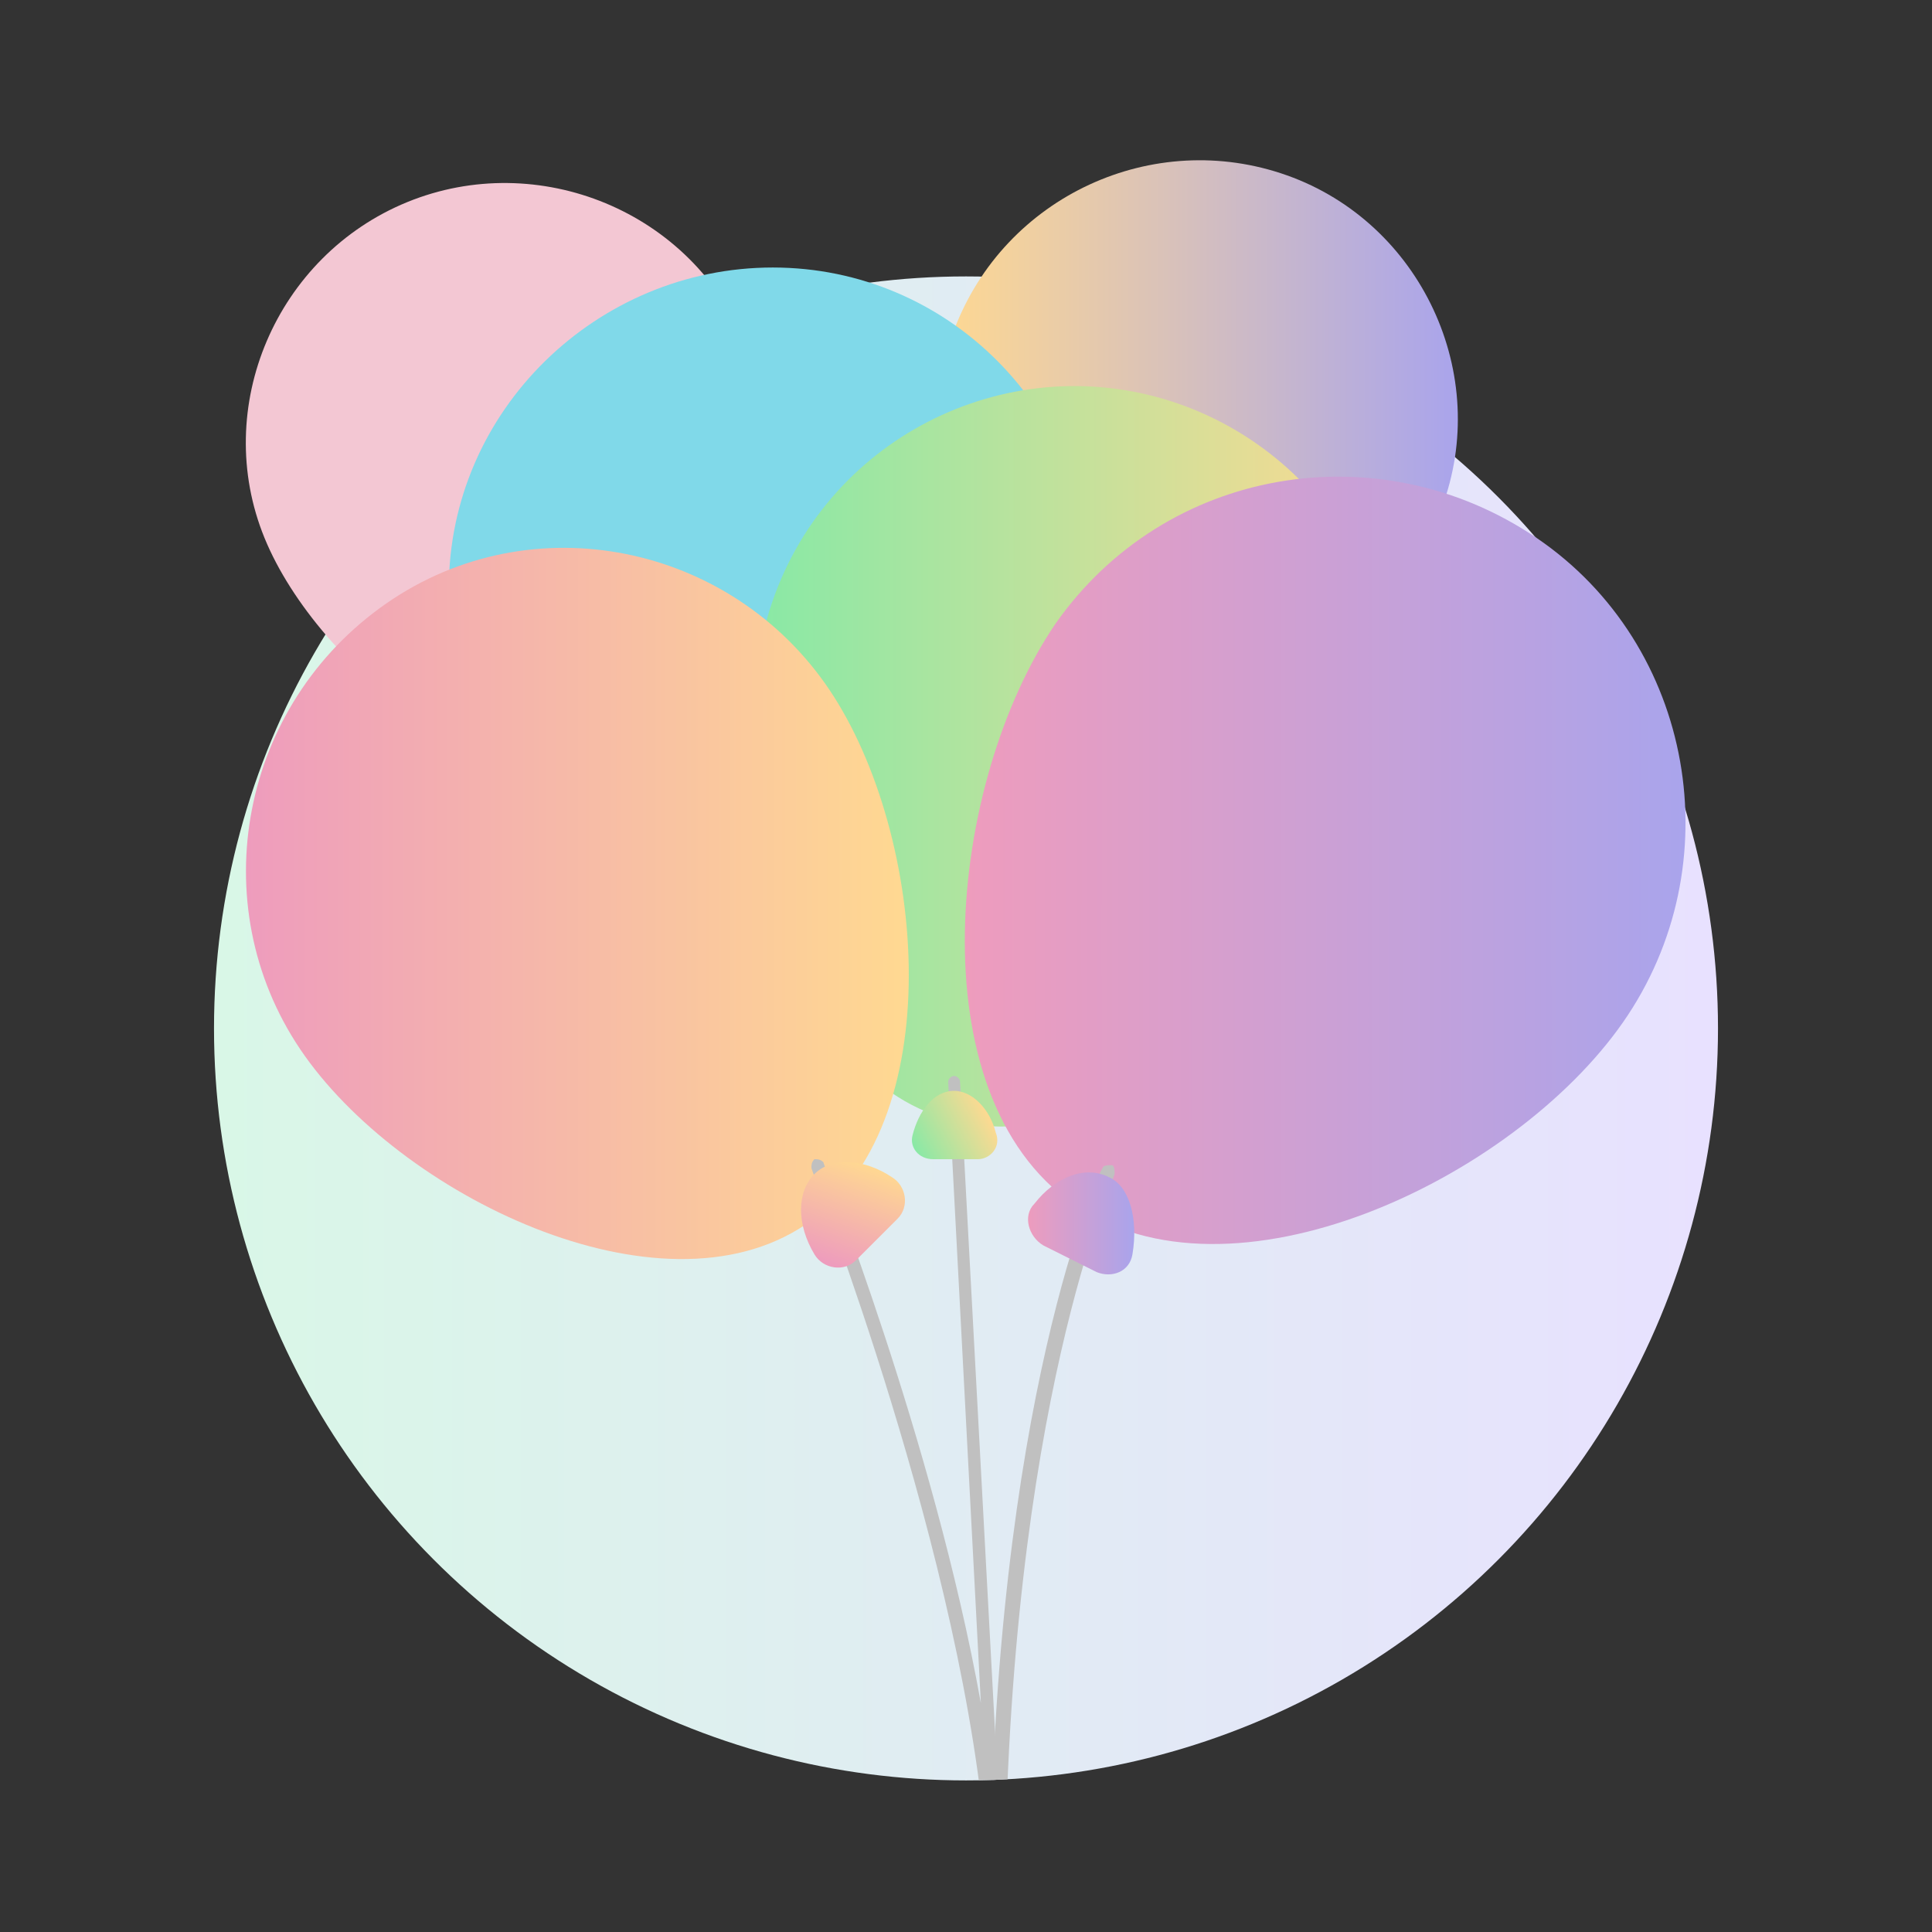 <?xml version="1.0" encoding="utf-8"?>
<!-- Generator: Adobe Illustrator 22.0.0, SVG Export Plug-In . SVG Version: 6.00 Build 0)  -->
<svg version="1.1" id="Layer_1" xmlns="http://www.w3.org/2000/svg" xmlns:xlink="http://www.w3.org/1999/xlink" x="0px" y="0px"
	 width="65px" height="65px" viewBox="0 0 65 65" enable-background="new 0 0 65 65" xml:space="preserve">
<rect x="0" y="0" width="65" height="65" fill="#333333" stroke="none"/>
<g>
	<linearGradient id="XMLID_76_" gradientUnits="userSpaceOnUse" x1="7.157" y1="34.579" x2="57.843" y2="34.579">
		<stop  offset="0" style="stop-color:#D9F7E7"/>
		<stop  offset="1" style="stop-color:#E8E1FF"/>
	</linearGradient>
	<circle id="XMLID_10_" fill="url(#XMLID_76_)" cx="32.5" cy="34.6" r="25.3"/>
	<g>
		<defs>
			<path id="SVGID_214_" d="M58,1.1H7v35h0.2C8,49.4,19.1,60,32.7,59.9C46.1,59.8,57,49.3,57.8,36.1H58V1.1z"/>
		</defs>
		<clipPath id="SVGID_1_">
			<use xlink:href="#SVGID_214_"  overflow="visible"/>
		</clipPath>
		<g id="XMLID_660_" clip-path="url(#SVGID_1_)">
			<path id="XMLID_1045_" fill="#F3C7D3" d="M25.1,11.6c1.8,4.5,0.7,12.3-3.7,14.1s-10.7-3.2-12.5-7.6s0.4-9.5,4.8-11.3
				S23.3,7.1,25.1,11.6z"/>
			<linearGradient id="XMLID_77_" gradientUnits="userSpaceOnUse" x1="31.479" y1="15.406" x2="49.08" y2="15.406">
				<stop  offset="0" style="stop-color:#FFD991"/>
				<stop  offset="1" style="stop-color:#A9A4EC"/>
			</linearGradient>
			<path id="XMLID_1044_" fill="url(#XMLID_77_)" d="M48.5,17.1c-1.7,4.5-7.7,9.7-12.2,8c-4.5-1.7-5.8-9.5-4.2-14
				c1.7-4.5,6.7-6.8,11.2-5.2S50.2,12.6,48.5,17.1z"/>
			<path id="XMLID_1043_" fill="#80D9E9" d="M36.7,19.8c0,5.9-4.8,14.5-10.8,14.5s-10.8-8.5-10.8-14.5S20.1,9,26,9
				S36.7,13.8,36.7,19.8z"/>
			<linearGradient id="XMLID_78_" gradientUnits="userSpaceOnUse" x1="25.315" y1="25.435" x2="46.961" y2="25.435">
				<stop  offset="0" style="stop-color:#88E9A6"/>
				<stop  offset="1" style="stop-color:#FFD991"/>
			</linearGradient>
			<path id="XMLID_690_" fill="url(#XMLID_78_)" d="M46.4,27.1c-1.8,5.7-9,12.3-14.7,10.5c-5.7-1.8-7.6-11.4-5.8-17.1
				c1.8-5.7,7.9-8.8,13.5-7S48.3,21.4,46.4,27.1z"/>
			<linearGradient id="XMLID_79_" gradientUnits="userSpaceOnUse" x1="8.265" y1="30.424" x2="30.622" y2="30.424">
				<stop  offset="0" style="stop-color:#EE9CBD"/>
				<stop  offset="1" style="stop-color:#FFD991"/>
			</linearGradient>
			<path id="XMLID_689_" fill="url(#XMLID_79_)" d="M27.9,23.2c3.3,4.9,4.1,14.7-0.8,18s-13.7-1-17-5.9S8.1,23.7,13,20.3
				S24.6,18.3,27.9,23.2z"/>
			<linearGradient id="XMLID_80_" gradientUnits="userSpaceOnUse" x1="32.523" y1="28.997" x2="56.735" y2="28.997">
				<stop  offset="0" style="stop-color:#EE9CBD"/>
				<stop  offset="1" style="stop-color:#A9A4EC"/>
			</linearGradient>
			<path id="XMLID_669_" fill="url(#XMLID_80_)" d="M54.6,34.4c-3.7,5.3-13.2,9.8-18.5,6.1c-5.3-3.7-4.2-14.2-0.6-19.5
				c3.7-5.3,10.9-6.5,16.2-2.9S58.3,29.1,54.6,34.4z"/>
			<path id="XMLID_668_" fill="#C0C0C0" d="M33.3,63.9l-0.1-1.4c-0.7-10-5.9-23.1-5.9-23.2c0-0.1,0-0.2,0.1-0.3c0.1,0,0.2,0,0.3,0.1
				c0,0.1,3.7,9.3,5.3,18.2l-1.1-20.9c0-0.1,0.1-0.2,0.2-0.2c0.1,0,0.2,0.1,0.2,0.2l1.4,26c0,0.5,0.1,0.9,0.1,1.4L33.3,63.9z"/>
			<path id="XMLID_667_" fill="#C0C0C0" d="M33.5,64.1C33.5,64.1,33.5,64.1,33.5,64.1c-0.1,0-0.2-0.1-0.2-0.2
				c0.1-16.7,3.7-24.6,3.8-24.6c0-0.1,0.2-0.1,0.3-0.1c0.1,0,0.1,0.2,0.1,0.3c0,0.1-3.6,7.8-3.7,24.5C33.7,64,33.6,64.1,33.5,64.1z"
				/>
			<linearGradient id="XMLID_81_" gradientUnits="userSpaceOnUse" x1="34.564" y1="41.117" x2="38.17" y2="41.117">
				<stop  offset="0" style="stop-color:#EE9CBD"/>
				<stop  offset="1" style="stop-color:#A9A4EC"/>
			</linearGradient>
			<path id="XMLID_666_" fill="url(#XMLID_81_)" d="M37.3,39.6c-0.8-0.4-1.8,0-2.5,0.9c-0.4,0.4-0.2,1.1,0.3,1.4l1.8,0.9
				c0.5,0.2,1.1,0,1.2-0.6C38.3,41,38,39.9,37.3,39.6z"/>
			
				<linearGradient id="XMLID_82_" gradientUnits="userSpaceOnUse" x1="-91.795" y1="-11.812" x2="-88.999" y2="-11.812" gradientTransform="matrix(0.886 -0.464 0.464 0.886 117.572 6.564)">
				<stop  offset="0" style="stop-color:#88E9A6"/>
				<stop  offset="1" style="stop-color:#FFD991"/>
			</linearGradient>
			<path id="XMLID_665_" fill="url(#XMLID_82_)" d="M32.1,36.7c-0.7,0-1.2,0.7-1.4,1.5c-0.1,0.4,0.2,0.8,0.7,0.8l1.5,0
				c0.4,0,0.8-0.4,0.6-0.9C33.3,37.3,32.7,36.7,32.1,36.7z"/>
			
				<linearGradient id="XMLID_83_" gradientUnits="userSpaceOnUse" x1="-224.562" y1="-174.192" x2="-220.956" y2="-174.192" gradientTransform="matrix(0.333 -0.943 0.943 0.333 266.924 -111.26)">
				<stop  offset="0" style="stop-color:#EE9CBD"/>
				<stop  offset="1" style="stop-color:#FFD991"/>
			</linearGradient>
			<path id="XMLID_664_" fill="url(#XMLID_83_)" d="M27.4,39.5c-0.6,0.6-0.6,1.7,0,2.7c0.3,0.5,1,0.6,1.4,0.2l1.4-1.4
				c0.4-0.4,0.3-1.1-0.2-1.4C29.1,39,28,38.9,27.4,39.5z"/>
		</g>
	</g>
</g>
</svg>
